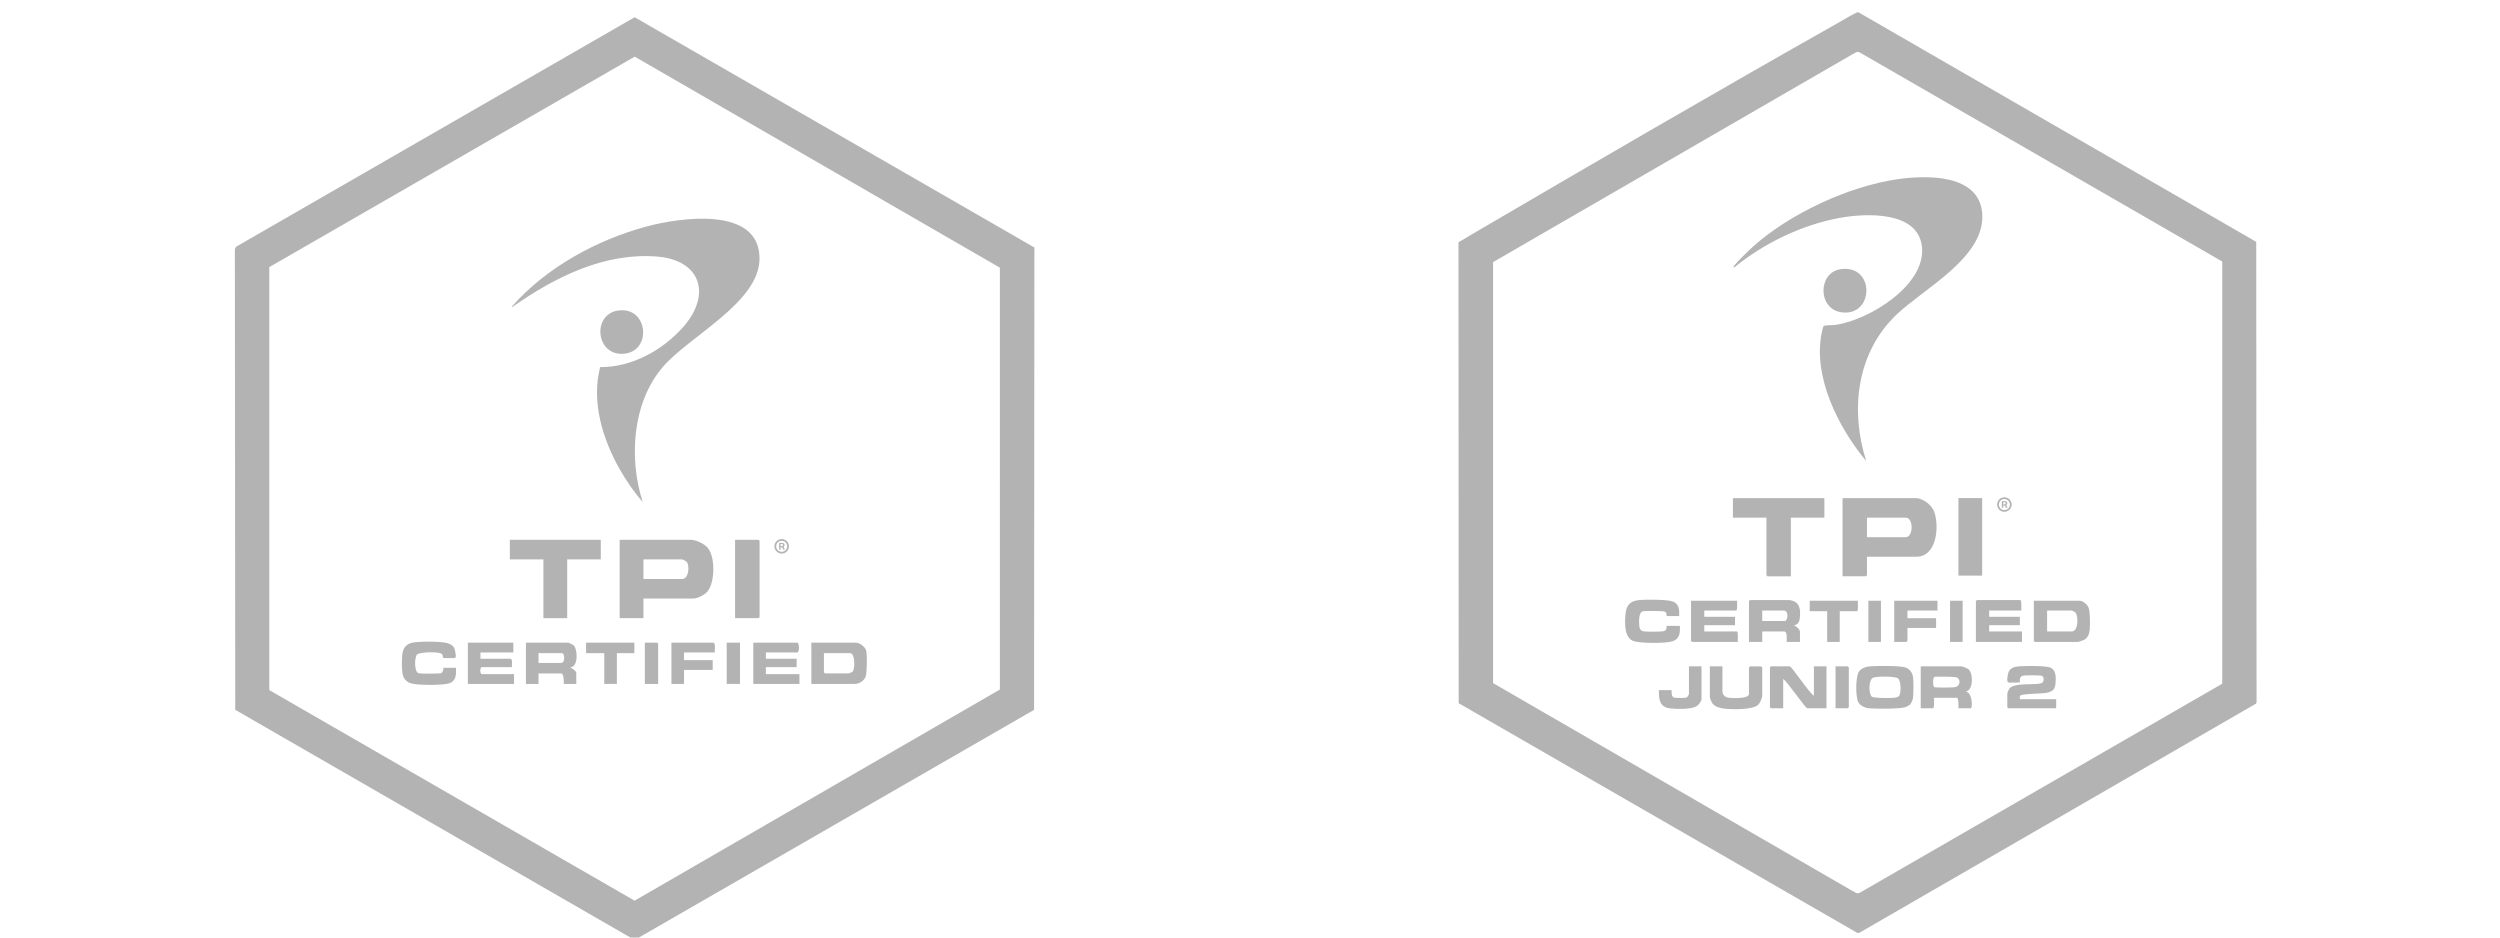 <?xml version="1.0" encoding="UTF-8"?><svg id="a" xmlns="http://www.w3.org/2000/svg" viewBox="0 0 800 300"><defs><style>.b{fill:#b3b3b3;}</style></defs><path class="b" d="M252.283,173.918c-.12-.281-.287-.527-.499-.741-.213-.213-.46-.379-.741-.499-.281-.12-.582-.18-.903-.18s-.623.06-.903.18c-.281.12-.528.286-.741.499-.213.213-.379.46-.499.741-.12.281-.18.582-.18.903s.06.623.18.903c.12.281.286.527.499.741.213.213.46.38.741.499.281.12.582.18.903.18s.622-.06.903-.18c.281-.12.527-.286.741-.499.213-.213.379-.46.499-.741.12-.281.18-.582.18-.903s-.06-.622-.18-.903ZM251.667,175.71c-.159.267-.372.48-.639.639-.267.159-.563.238-.889.238s-.621-.079-.889-.238c-.267-.159-.48-.372-.639-.639-.159-.267-.238-.563-.238-.889s.079-.621.238-.888c.159-.267.372-.48.639-.639.267-.159.563-.238.889-.238s.621.079.889.238c.267.159.48.372.639.639.159.267.238.563.238.888s-.079.621-.238.889Z"/><path class="b" d="M250.956,174.808c.075-.109.113-.242.113-.399,0-.155-.036-.283-.109-.385-.073-.102-.16-.177-.263-.227-.103-.049-.198-.074-.285-.074h-1.086v2.143h.47v-.726h.467l.376.726h.517l-.44-.832c.092-.055.172-.13.239-.227ZM249.797,174.072h.447c.056,0,.121.023.196.07.074.046.112.136.112.267,0,.128-.037.224-.112.287s-.144.096-.208.096h-.436v-.72Z"/><path class="b" d="M331.006,79.2l-.108,147.959-127.814,73.632-127.808-73.65-.121-147.43.371-.748L203.084,5.511l127.922,73.689ZM86.174,220.834l116.895,67.381,116.894-67.569-.003-134.989L203.107,18.128l-116.933,67.34v135.366Z"/><path class="b" d="M205.678,160.65c-2.773-3.129-5.347-6.928-7.423-10.595-5.474-9.669-9.069-21.545-6.208-32.588,10.085.117,20.09-5.444,26.624-12.888,9.108-10.376,5.618-21.445-8.628-22.501-16.77-1.244-32.299,6.572-45.554,15.779-.181.126-.435.602-.67.226,10.937-12.469,27.143-21.323,43.11-25.616,10.475-2.817,36.239-6.706,36.114,10.368-.102,13.96-22.331,24.63-30.865,34.505-9.868,11.42-11.008,29.396-6.5,43.311Z"/><path class="b" d="M205.904,191.543v6.268h-7.611v-25.073h22.722c1.695,0,4.367,1.247,5.479,2.58,2.436,2.923,2.334,11.047-.123,13.968-.979,1.163-3.184,2.256-4.684,2.256h-15.782ZM205.904,185.275h12.424c2.091,0,2.498-4.371,1.334-5.587-.167-.175-1.188-.681-1.334-.681h-12.424v6.268Z"/><polygon class="b" points="192.248 172.739 192.248 179.007 181.503 179.007 181.503 197.812 173.891 197.812 173.891 179.007 163.146 179.007 163.146 172.739 192.248 172.739"/><polygon class="b" points="235.23 197.812 235.23 172.739 242.729 172.739 243.065 173.075 243.065 197.476 242.729 197.812 235.23 197.812"/><path class="b" d="M259.631,218.855v-13.208h14.215c1.198,0,2.971,1.292,3.319,2.501.363,1.261.283,7.063-.125,8.305-.429,1.305-2.089,2.402-3.418,2.402h-13.991ZM263.66,209.005v6.156l.336.336h7.611c.068,0,1.133-.471,1.229-.562.768-.722.855-5.93-.781-5.93h-8.395Z"/><path class="b" d="M181.838,205.647c.241.04,1.45.618,1.662.8,1.371,1.18,1.696,7.029-1.105,7.147.65.21,2.017,1.054,2.017,1.791v3.47h-4.029c.109-.608.041-3.358-.783-3.358h-7.276v3.358h-4.029v-13.208h13.544ZM172.324,212.139h7.276c1.281,0,1.157-3.134.224-3.134h-7.499v3.134Z"/><path class="b" d="M197.791,99.37c9.57-1.391,10.911,12.755,2.156,13.796-9.297,1.106-10.691-12.556-2.156-13.796Z"/><path class="b" d="M141.879,213.706h4.029c.1,1.883.124,4.077-1.949,4.879-2.044.79-10.159.723-12.338.118-1.206-.335-2.173-1.131-2.609-2.316-.545-1.481-.543-6.589-.055-8.102.405-1.256,1.338-2.17,2.614-2.535,2.098-.601,9.478-.541,11.61.049.934.259,1.884.836,2.257,1.772.187.47.741,3.001.133,3.001h-3.582c-.298,0-.335-1.001-.538-1.252-.702-.868-7.084-.732-7.979.123-.862.823-.989,5.573.505,6.008.485.141,6.601.144,7.074.003.611-.183.897-1.165.827-1.747Z"/><path class="b" d="M164.265,205.647v3.134h-10.521v2.015h9.738c.656.65.22,1.823.336,2.686h-9.738c-.528.481-.528,1.757,0,2.239h10.41v3.134h-14.775v-13.208h14.551Z"/><path class="b" d="M245.079,208.781v2.015h9.85v2.686h-9.85v2.239h10.745v3.134h-14.775v-13.208h14.215c.547.687.539,2.473,0,3.134h-10.186Z"/><path class="b" d="M228.738,208.781h-9.85v2.462h9.178v3.134h-9.178v4.477h-4.029v-13.208h13.544c.686.775.196,2.14.336,3.134Z"/><polygon class="b" points="202.993 205.647 202.993 209.005 197.397 209.005 197.397 218.855 193.367 218.855 193.367 209.005 187.547 209.005 187.547 205.647 202.993 205.647"/><rect class="b" x="232.543" y="205.647" width="4.253" height="13.208"/><polygon class="b" points="210.605 218.855 206.351 218.855 206.351 205.647 210.269 205.647 210.605 205.983 210.605 218.855"/><path class="b" d="M643.541,160.553c-.12-.281-.287-.527-.499-.741-.213-.213-.46-.379-.741-.499-.281-.12-.582-.18-.903-.18s-.623.06-.903.18c-.281.12-.528.286-.741.499-.213.213-.379.46-.499.741-.12.281-.18.582-.18.903s.06.623.18.903c.12.281.286.527.499.741.213.213.46.38.741.499.281.12.582.18.903.18s.622-.06.903-.18c.281-.12.527-.286.741-.499.213-.213.379-.46.499-.741.12-.281.18-.582.18-.903s-.06-.622-.18-.903ZM642.926,162.344c-.159.267-.372.48-.639.639-.267.159-.563.238-.889.238s-.621-.079-.889-.238c-.267-.159-.48-.372-.639-.639-.159-.267-.238-.563-.238-.889s.079-.621.238-.888c.159-.267.372-.48.639-.639.267-.159.563-.238.889-.238s.621.079.889.238c.267.159.48.372.639.639.159.267.238.563.238.888s-.079.621-.238.889Z"/><path class="b" d="M642.214,161.442c.075-.109.113-.242.113-.399,0-.155-.036-.283-.109-.385-.073-.102-.16-.177-.263-.227-.103-.049-.198-.074-.285-.074h-1.086v2.143h.47v-.726h.467l.376.726h.517l-.44-.832c.092-.055.172-.13.239-.227ZM641.056,160.706h.447c.056,0,.121.023.196.07.074.046.112.136.112.267,0,.128-.037.224-.112.287s-.144.096-.208.096h-.436v-.72Z"/><path class="b" d="M466.777,225.032l-.064-147.308.162-.35c1.218-.589,2.34-1.346,3.503-2.028,39.292-23.017,78.764-45.974,118.413-68.367.896-.506,5.266-3.148,5.835-3.092l127.366,73.504.109,147.35-.222.449-126.746,73.219-.7.169-127.655-73.548ZM711.115,83.688l-115.978-66.89c-1.012-.565-1.663.338-2.549.683l-114.801,66.393v134.725l114.801,66.393c.886.345,1.537,1.248,2.549.683l115.978-66.89V83.688Z"/><path class="b" d="M597.205,147.55c-8.865-10.563-17.284-27.191-14.187-41.335.097-.444.303-1.846.701-1.98.612-.206,2.851-.148,3.741-.28,10.61-1.579,28.925-12.67,27.559-25.044-1.262-11.435-17.862-10.695-26.083-9.227-12.159,2.171-24.61,8.166-34.068,15.978-.166.035-.153-.234-.109-.331.432-.946,4.97-5.306,6.027-6.262,11.778-10.645,30.883-19.543,46.618-21.748,9.152-1.283,25.776-1.684,26.887,10.808,1.261,14.174-18.734,24.154-27.595,32.722-12.593,12.176-14.714,30.45-9.492,46.701Z"/><path class="b" d="M597.431,178.159v5.921c0,.024-.311.335-.335.335h-7.485v-25.023h23.347c2.424,0,5.234,2.195,6.027,4.474,1.607,4.62.83,14.293-5.803,14.293h-15.751ZM597.431,171.903h12.4c2.467,0,2.574-6.256,0-6.256h-12.4v6.256Z"/><path class="b" d="M583.802,159.392v6.256h-10.724v18.767h-7.485c-.024,0-.335-.311-.335-.335v-18.432h-10.724v-6.256h29.268Z"/><rect class="b" x="626.699" y="159.392" width="7.596" height="24.8"/><path class="b" d="M580.451,222.62v-9.384h4.022v13.405h-6.144c-.608,0-6.439-8.591-7.708-9.384v9.384h-3.91c-.024,0-.335-.311-.335-.335v-12.735c0-.024.311-.335.335-.335h6.032c.608,0,6.295,8.678,7.708,9.384Z"/><path class="b" d="M650.828,192.235h14.634c1.071,0,2.522,1.221,2.898,2.241.512,1.388.494,5.457.351,7.041-.119,1.317-.639,2.643-1.863,3.276-.202.105-1.732.624-1.833.624h-13.852c-.024,0-.335-.311-.335-.335v-12.847ZM655.073,202.065h7.931c2.079,0,2.126-5.001,1.136-6.051-.22-.234-1.111-.652-1.359-.652h-7.708v6.703Z"/><path class="b" d="M611.207,225.449c-.26.262-1.124.725-1.494.853-1.669.576-9.696.561-11.726.341-1.237-.134-2.798-.856-3.364-1.998-.87-1.759-.829-7.774.119-9.516.639-1.174,2.193-1.76,3.472-1.89,2.026-.205,9.847-.245,11.502.334,1.338.469,2.309,1.713,2.46,3.125.158,1.475.179,5.246-.021,6.684-.082.589-.538,1.653-.949,2.067ZM607.652,222.788c.769-.844.733-4.99-.305-5.727-.968-.688-7.113-.714-8.111-.121-1.331.791-1.267,5.301-.231,6.006.726.493,5.888.461,7.04.357.431-.039,1.333-.212,1.608-.514Z"/><path class="b" d="M572.519,192.011c3.136.371,3.682,2.424,3.472,5.26-.111,1.497-.394,2.561-2.022,2.895.799.077,2.013,1.258,2.013,2.011v3.24h-4.245c-.038-.731.306-3.351-.782-3.351h-7.038v3.351h-4.245v-13.07c0-.024.311-.335.335-.335h12.511ZM563.918,198.714h7.261c.898,0,1.417-3.351-.447-3.351h-6.814v3.351Z"/><path class="b" d="M627.704,213.236c.463.063,1.921.632,2.27.97,1.46,1.413,1.607,6.615-1.044,7.185,2.124-.277,2.454,5.25,1.678,5.25h-3.91c.027-.501.134-3.351-.559-3.351h-7.261c-.074.545.237,3.351-.335,3.351h-3.91v-13.405h13.07ZM619.022,216.619c-.575.188-.57,3.099,0,3.289.498.165,5.667.117,6.428.011,2.018-.281,2.038-2.724.541-3.182-.679-.208-6.398-.305-6.969-.118Z"/><path class="b" d="M642.673,218.375c-.7-.218-.173-2.679.064-3.288.536-1.38,1.909-1.741,3.28-1.859,1.905-.164,8.395-.225,9.946.347,2.062.76,1.967,3.278,1.8,5.144-.175,1.965-.959,2.575-2.829,2.98-1.372.297-8.048.262-8.471.913-.197.303-.086.774-.104,1.125h11.618v2.905h-15.304c-.024,0-.335-.311-.335-.335v-4.245c0-.385.493-1.57.801-1.88,1.969-1.984,9.286-.656,10.483-1.804.482-.463.471-1.815-.163-2.087-.61-.262-5.527-.257-6.216-.048-1.368.415-.756,2.133-.883,2.133-.789,0-3.161.163-3.686,0Z"/><path class="b" d="M588.883,86.163c11.308-1.76,10.916,15.432.224,13.745-7.495-1.183-7.34-12.637-.224-13.745Z"/><path class="b" d="M646.807,195.363h-10.277v2.011h9.831v2.681h-9.831v2.011h10.501v3.351h-14.746v-13.07c0-.024.311-.335.335-.335h13.852c.572,0,.261,2.806.335,3.351Z"/><path class="b" d="M537.331,197.15h-4.022c-.095,0,.29-1.295-.826-1.509-.804-.154-6.179-.2-6.836-.008-1.348.393-1.178,3.612-1.065,4.771.079.809.431,1.422,1.289,1.615.779.175,5.85.159,6.555-.054,1.253-.379.779-1.686.883-1.686h4.245c.091,2.216.014,4.119-2.335,4.926-2.109.725-10.361.694-12.476-.058-2.984-1.062-2.834-5.683-2.613-8.328.225-2.693,1.108-4.365,3.964-4.749,2.079-.28,9.522-.289,11.291.435,1.978.809,2.063,2.769,1.945,4.646Z"/><path class="b" d="M555.875,192.235c-.067.483.227,3.128-.335,3.128h-10.166v2.011h9.831v2.681h-9.831v2.011h10.389c.572,0,.261,2.806.335,3.351h-14.634c-.024,0-.335-.311-.335-.335v-12.847h14.746Z"/><path class="b" d="M551.183,213.236v7.931c0,1.156.791,1.944,1.919,2.102,1.112.156,6.571.414,6.571-1.208v-8.49c0-.024.311-.335.335-.335h3.575c.024,0,.335.311.335.335v9.16c0,.611-.798,2.354-1.287,2.797-1.734,1.569-7.438,1.495-9.77,1.334-1.571-.109-3.757-.381-4.809-1.671-.259-.318-.891-1.693-.891-2.014v-9.942h4.022Z"/><path class="b" d="M619.996,192.235v3.128h-9.607v2.458h9.16v3.128h-9.16v4.133c0,.024-.311.335-.335.335h-3.91v-13.182h13.852Z"/><path class="b" d="M544.48,213.236v10.389c0,.839-.907,1.963-1.629,2.392-1.735,1.031-6.888.958-8.931.572-3.011-.569-3.114-3.2-3.068-5.757h4.022c.133,0-.243,2.092.825,2.415.401.121,3.538.122,3.937 0.0.325-.099.824-.925.824-1.187v-8.825h4.022Z"/><path class="b" d="M594.526,192.235c-.074.545.237,3.351-.335,3.351h-5.474v9.831h-4.022v-9.831h-5.585v-3.351h15.416Z"/><path class="b" d="M587.377,226.641v-13.405h3.91c.024,0,.335.311.335.335v12.735c0,.024-.311.335-.335.335h-3.91Z"/><rect class="b" x="624.018" y="192.235" width="4.022" height="13.182"/><rect class="b" x="597.878" y="192.235" width="4.022" height="13.182"/></svg>